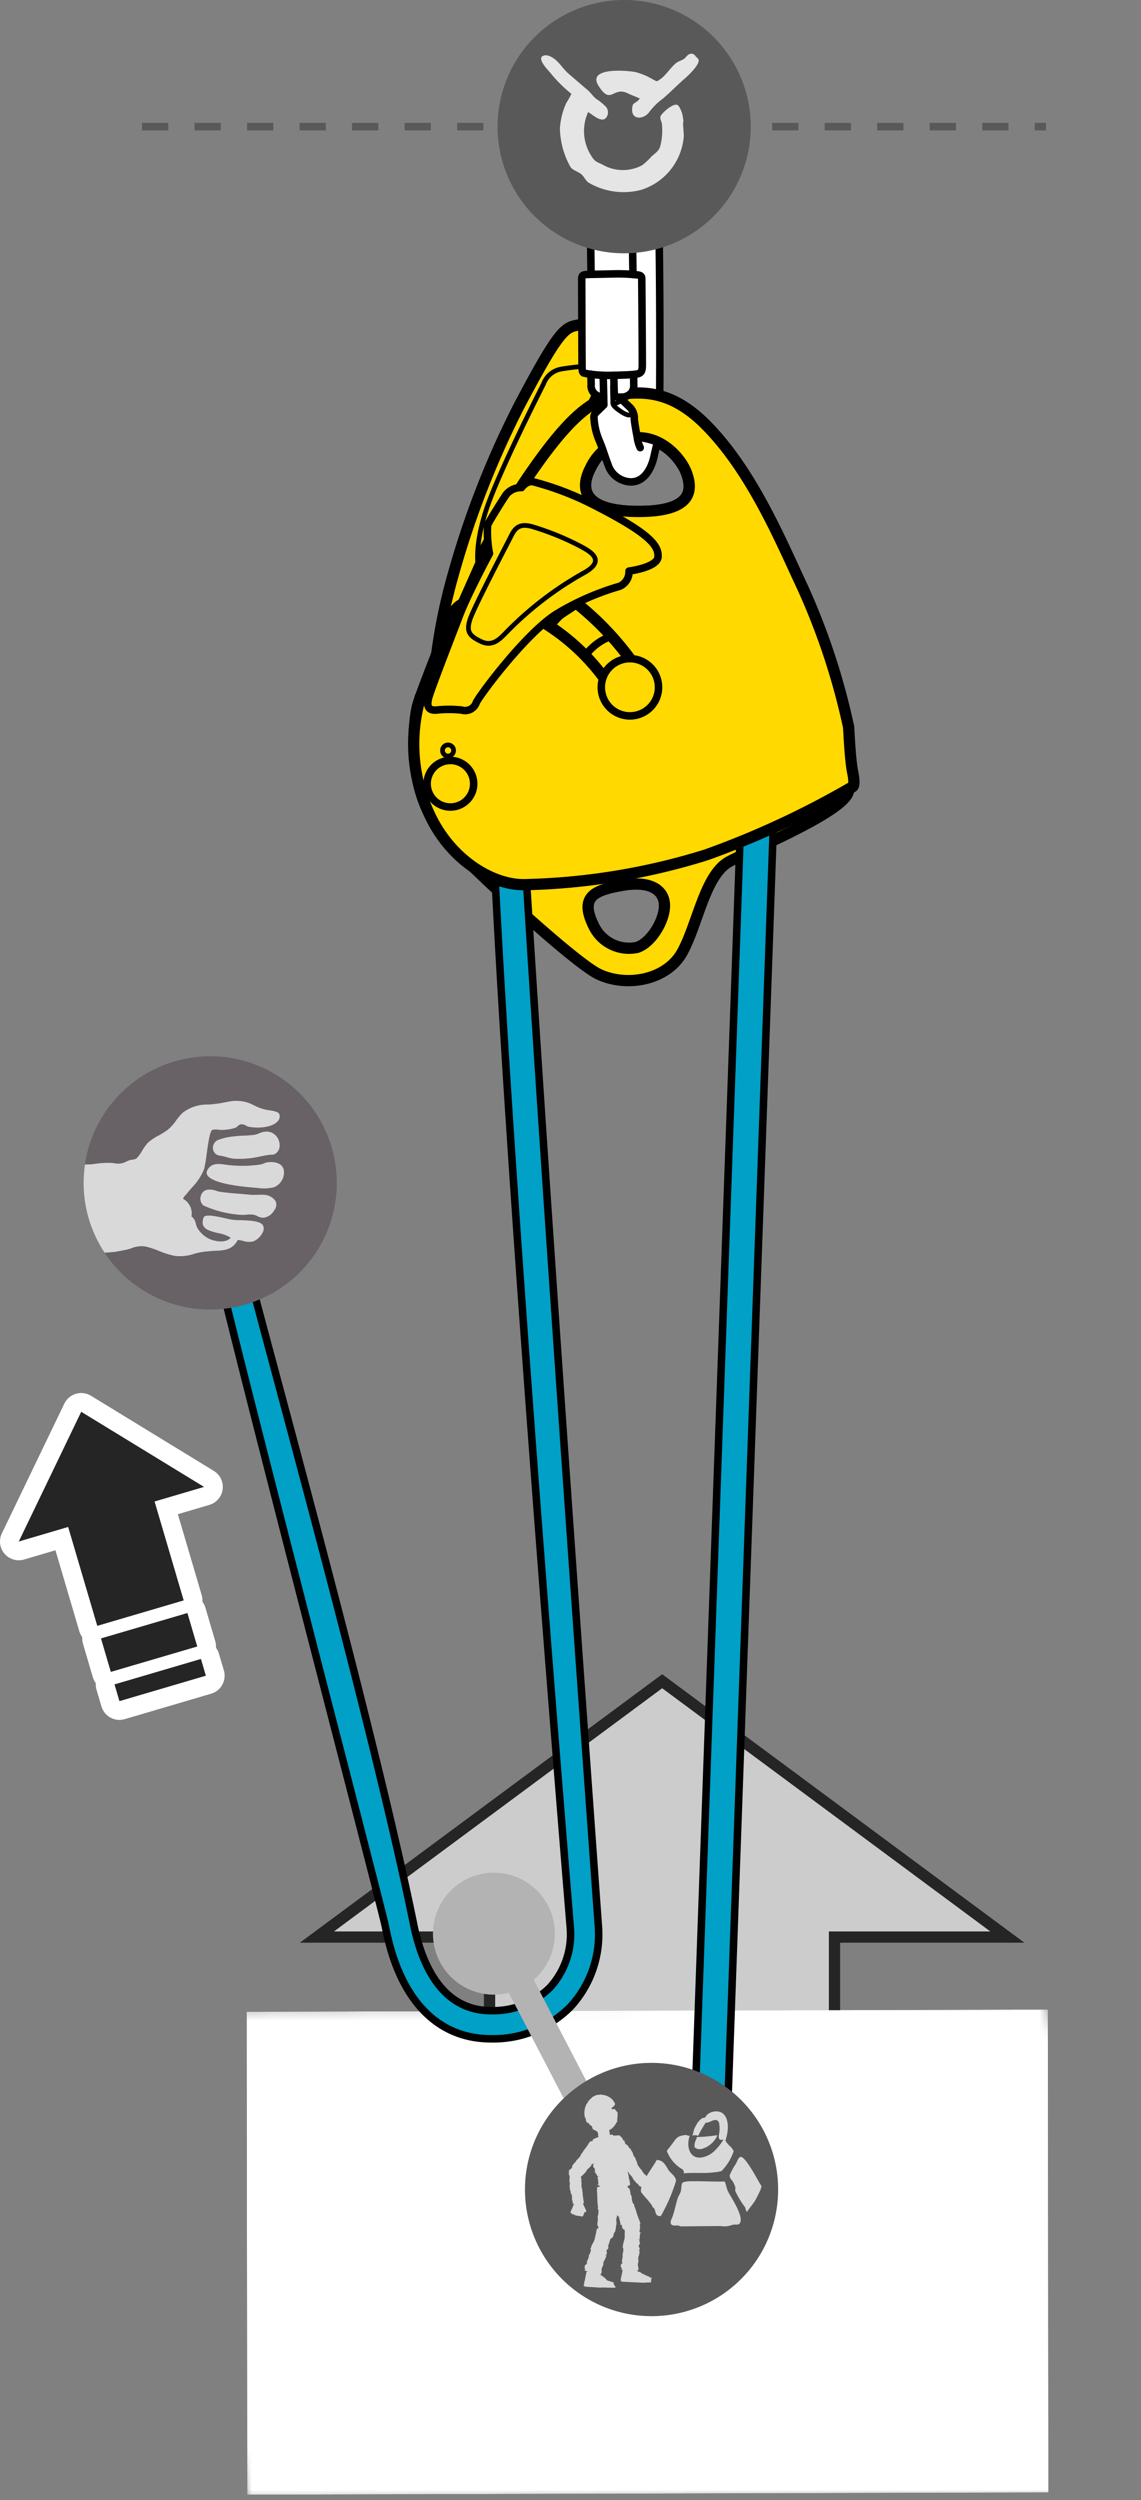 <svg xmlns="http://www.w3.org/2000/svg" xmlns:xlink="http://www.w3.org/1999/xlink" viewBox="0 0 121.676 266.493"><rect x="0" y="0" width="121.676" height="266.493" fill="#808080" stroke="none"/><defs><clipPath id="clip-path"><polygon points="26.417 266.493 16.43 214.255 111.689 213.598 121.676 265.836 26.417 266.493" fill="none"/></clipPath><linearGradient id="Dégradé_sans_nom_2" x1="-46.455" y1="1302.424" x2="-44.955" y2="1302.424" gradientTransform="matrix(-3.859, -20.187, -137.122, 0.946, 178482.599, -1922.818)" gradientUnits="userSpaceOnUse"><stop offset="0" stop-color="#fff"/><stop offset="1"/></linearGradient><clipPath id="clip-path-2"><polygon points="26.304 214.428 26.364 265.905 111.801 265.668 111.743 214.188 26.304 214.428" fill="none"/></clipPath><mask id="mask" x="6.33" y="212.873" width="125.445" height="54.344" maskUnits="userSpaceOnUse"><g clip-path="url(#clip-path)"><polygon points="16.568 267.217 6.33 213.668 121.537 212.873 131.775 266.423 16.568 267.217" fill="url(#Dégradé_sans_nom_2)"/></g></mask><linearGradient id="Dégradé_sans_nom_98" x1="-46.455" y1="1302.424" x2="-44.955" y2="1302.424" gradientTransform="matrix(-3.859, -20.187, -137.122, 0.946, 178482.599, -1922.818)" gradientUnits="userSpaceOnUse"><stop offset="0" stop-color="#fff"/><stop offset="1" stop-color="#fff"/></linearGradient></defs><title>MAESTRO-Pe06-rapport-mouflage-8</title><g id="Calque_2" data-name="Calque 2"><g id="Calque_1-2" data-name="Calque 1"><polyline points="52.207 262.231 52.207 206.47 33.795 206.47 70.614 179.2 107.424 206.47 88.99 206.47 88.99 262.231" fill="#ccc"/><polyline points="52.207 262.231 52.207 206.47 33.795 206.47 70.614 179.2 107.424 206.47 88.99 206.47 88.99 262.231" fill="none" stroke="#252525" stroke-width="1.2"/><g clip-path="url(#clip-path-2)"><g mask="url(#mask)"><polygon points="26.417 266.493 16.43 214.256 111.689 213.599 121.676 265.836 26.417 266.493" fill="url(#Dégradé_sans_nom_98)"/></g></g><path d="M46.095,75.771a58.595,58.595,0,0,1,2.223-14.483,96.726,96.726,0,0,1,7.094-18.138c3.739-7.07,4.655-8.153,5.873-8.427A6.876,6.876,0,0,1,62.683,34.543c1.636-.244,4.261-.37,4.588.095.327.468.165.749-.219,1.412a127.146,127.146,0,0,0-6.124,11.9A88.945,88.945,0,0,0,57.211,59.167a2.33,2.33,0,0,0,2.386,2.689c2.149.189,3.242.193,5.12.485a.837.837,0,0,1,.205.059A15.887,15.887,0,1,1,46.215,78.644c-.004-.067-.001-.132-.002-.199A26.44,26.44,0,0,1,46.095,75.771Z" fill="#ffd900" stroke="#000" stroke-width="1.2"/><path d="M65.027,39.546a2.324,2.324,0,0,0-1.755-.571,29.754,29.754,0,0,0-3.405.359,2.446,2.446,0,0,0-1.899,1.576c-.634,1.257-4.635,9.179-5.991,13.058-1.355,3.882-1.912,8.961,1.501,8.83a14.65,14.65,0,0,0,5.291-1.025" fill="none" stroke="#000" stroke-linecap="round" stroke-linejoin="round" stroke-width="0.5"/><path d="M58.226,78.358A4.098,4.098,0,1,0,62.162,74.105,4.096,4.096,0,0,0,58.226,78.358Z" fill="none" stroke="#000" stroke-linecap="round" stroke-linejoin="round" stroke-width="0.8"/><path d="M49.743,78.508A12.356,12.356,0,1,0,61.615,65.685,12.357,12.357,0,0,0,49.743,78.508Z" fill="none" stroke="#000" stroke-linecap="round" stroke-linejoin="round" stroke-width="0.5"/><path d="M90.866,82.367c-.28-1.359-.391-4.451-.429-4.841A72.892,72.892,0,0,0,85.553,62.632c-2.255-4.816-5.365-12.422-10.346-17.406-2.766-2.763-5.213-3.384-7.44-3.335-3.624.075-6.147,1.018-11.856,9.503-.677,1.005-3.941,6.588-4.168,7.077a1.325,1.325,0,0,0-.133.849l-2.252,5.059s-.719.163-1.207,1.37c-.491,1.208-3.133,7.835-3.589,9.368-.456,1.536-1.083,8.024,1.608,12.252.728,1.146,2.268,3.006,2.268,3.006,3.244,3.416,13.001,12.337,15.419,13.47,2.989,1.398,7.248.635,8.899-2.352,1.654-2.99,2.42-8.266,5.023-9.664,2.607-1.399,12.716-5.531,12.716-7.629,0-.033-.001-.062-.003-.095.247-.143.384-.224.384-.224S91.145,83.728,90.866,82.367ZM67.928,100.984a4.162,4.162,0,0,1-4.643-2.353c-1.525-3.114.192-3.751,3.052-4.259,2.862-.508,4.388.381,4.515,1.969C70.977,97.932,69.516,100.476,67.928,100.984ZM62.977,49.855a5.583,5.583,0,0,1,5.111-3.197c2.681,0,4.632,2.365,5.14,3.833.612,1.757.606,4.024-5.109,4.024S61.699,52.28,62.977,49.855Z" fill="#ffd900" stroke="#000" stroke-width="1.2"/><circle cx="52.671" cy="206.107" r="6.5" fill="#b3b3b3"/><path d="M52.356,217.312a11.565,11.565,0,0,0,8.438-3.371,11.38,11.38,0,0,0,3.024-8.529c-.074-1.059-7.197-98.753-8.671-129.04l-2.989-.256c.394,30.543,8.594,128.448,8.666,129.452a8.423,8.423,0,0,1-2.185,6.287,8.6,8.6,0,0,1-6.282,2.457c-5.355,0-7.472-5.16-8.305-9.488-5.163-25.131-19.012-73.464-19.356-76.649l-2.982.322c.445,4.121,18.786,73.942,19.396,76.912C42.584,213.078,46.58,217.312,52.356,217.312Z" fill="#01a0c6" stroke="#000" stroke-width="0.8"/><line x1="52.671" y1="206.107" x2="63.035" y2="226.035" fill="none" stroke="#b3b3b3" stroke-width="3"/><path d="M77.609,224.483l-3.498-.125,5.147-144.524L56.138,81.927c-.315,2.575-.978,8.005-1.233,10.307L51.426,91.847c.341-3.076,1.4-11.663,1.411-11.749l.173-1.401,29.888-2.707Z" fill="#01a0c6" stroke="#000" stroke-width="0.8"/><line x1="15.145" y1="13.5" x2="111.545" y2="13.5" fill="none" stroke="#595959" stroke-width="0.8" stroke-dasharray="2.8 2.8"/><path d="M70.34,43.114c.058-5.261.02-14.751-.075-18.873-.12-5.164-.342-7.09-1.223-8.193a1.006,1.006,0,0,0-1.707.04l-.733,4.343s.396.413.461,4.724c.045,3.104.191,12.763.266,17.96,0,0,.904-.058,1.38-.055C69.184,43.066,70.34,43.114,70.34,43.114Z" fill="#fff" stroke="#000" stroke-linecap="round" stroke-linejoin="round" stroke-width="0.8"/><path d="M85.553,62.632c-2.255-4.816-5.365-12.422-10.346-17.406-2.766-2.763-5.213-3.384-7.44-3.335-3.624.075-6.147,1.018-11.856,9.503-.677,1.005-3.941,6.588-4.168,7.077a1.325,1.325,0,0,0-.133.849l-2.252,5.059s-.719.163-1.207,1.37c-.463,1.148-2.866,7.165-3.501,9.091l.045.104s2.457.322,3.04.322c.585,0,1.081.059,1.227-.146.147-.205.315-8.011,3.686-10.652,3.368-2.642,12.962-7.265,22.084-2.46,5.964,3.143,9.585,14.163,10.132,15.347.546,1.184-.025,1.412-.435,1.64a3.23,3.23,0,0,0-1.478,2.912c.137,1.776,2.186,3.166,4.441,1.662a24.811,24.811,0,0,0,2.867-2.207c.108-.108.26-.244.417-.38-.144-1.441-.212-3.17-.24-3.456A72.892,72.892,0,0,0,85.553,62.632Zm-17.435-8.117c-5.716,0-6.419-2.235-5.141-4.66a5.583,5.583,0,0,1,5.111-3.197c2.681,0,4.632,2.365,5.14,3.833C73.84,52.248,73.834,54.515,68.118,54.515Z" fill="#fff" stroke="#000" stroke-linecap="round" stroke-linejoin="round" stroke-width="0.8"/><path d="M86.298,79.085a.992.992,0,0,0,1.002-.364c.319-.32,2.776-2.414,2.732-2.915" fill="none" stroke="#000" stroke-linecap="round" stroke-linejoin="round" stroke-width="0.8"/><path d="M85.865,78.038c.41-2.528,1.776-6.898-2.118-14.276C79.853,56.386,72.819,45.458,67.764,45.662c-5.053.205-14.071,12.09-16.46,16.597-.989,1.862-3.962,7.923-3.211,12.226" fill="none" stroke="#000" stroke-linecap="round" stroke-linejoin="round" stroke-width="0.5"/><path d="M87.71,81.568a2.117,2.117,0,1,1-2.118-2.119A2.116,2.116,0,0,1,87.71,81.568Z" fill="none" stroke="#000" stroke-linecap="round" stroke-linejoin="round" stroke-width="0.5"/><path d="M85.042,77.846c.105.283.524,1.047.987,1.166.465.118,1.377.241,1.708.702.328.465.657,1.363.866,1.692.211.329.794.704,1.197.375" fill="none" stroke="#000" stroke-linecap="round" stroke-linejoin="round" stroke-width="0.8"/><path d="M55.484,68.678c-.717.424-2.322,1.268-3.189,1.733-.866.468-1.989.959-1.992,2.385a18.389,18.389,0,0,0,1.809,7.926c1.647,3.427,6.425,7.47,9.329,8.507,4.136,1.477,7.874,1.432,8.948.586,1.073-.846,2.541-4.821,2.541-4.821" fill="#fff" stroke="#000" stroke-linecap="round" stroke-linejoin="round" stroke-width="0.8"/><path d="M79.924,69.52a13.343,13.343,0,1,1-16.571-9.022A13.339,13.339,0,0,1,79.924,69.52Z" fill="#fff" stroke="#000" stroke-linecap="round" stroke-linejoin="round" stroke-width="0.8"/><path d="M59.779,85.244c2.089-.809,4.412-1.629,5.631-1.432a10.655,10.655,0,1,0-7.544-15.789,13.516,13.516,0,0,0-1.161,3.038c-.22.768-1.849,3.292-3.172,5.72l-.349-.335s-.487.644-1.038,1.554c-.16.27-.889,1.686-1.042,2.017-.15.331-.359.71.409,1.874a39.851,39.851,0,0,0,3.895,4.868,1.611,1.611,0,0,0,1.632.336c.424-.124,3.452-1.34,3.452-1.34Z" fill="#ffd900" stroke="#000" stroke-linecap="round" stroke-linejoin="round" stroke-width="0.8"/><path d="M70.053,72.432a3.05,3.05,0,1,1-3.79-2.064A3.049,3.049,0,0,1,70.053,72.432Z" fill="none" stroke="#000" stroke-linecap="round" stroke-linejoin="round" stroke-width="0.8"/><path d="M72.92,72.881a5.871,5.871,0,0,0-.224-1.229,5.81,5.81,0,1,0-.284,4.044s1.422.299,1.558.325c.143.029.254.049.276-.055.028-.124-.059-.141-.157-.169-.131-.036-2.9-.671-2.9-.671l.453-2.195s2.727.524,2.857.54c.129.014.234.058.263-.078.022-.104-.085-.163-.271-.196C74.338,73.171,72.92,72.881,72.92,72.881Z" fill="none" stroke="#000" stroke-linecap="round" stroke-linejoin="round" stroke-width="0.8"/><path d="M53.533,76.781c-.294.575-1.195,2.229-1.473,2.739-.277.508-.713.96.147,2.306a33.159,33.159,0,0,0,3.63,4.341,1.427,1.427,0,0,0,1.488.097c.45-.169,1.925-.806,2.453-1.019" fill="none" stroke="#000" stroke-linecap="round" stroke-linejoin="round" stroke-width="0.8"/><path d="M54.573,80.312a.922.922,0,1,1-1.143-.627A.922.922,0,0,1,54.573,80.312Z" fill="none" stroke="#000" stroke-linecap="round" stroke-linejoin="round" stroke-width="0.5"/><path d="M57.54,84.206a.923.923,0,1,1-1.146-.624A.92.92,0,0,1,57.54,84.206Z" fill="none" stroke="#000" stroke-linecap="round" stroke-linejoin="round" stroke-width="0.5"/><line x1="70.036" y1="72.312" x2="72.935" y2="72.906" fill="none" stroke="#000" stroke-linecap="round" stroke-linejoin="round" stroke-width="0.8"/><line x1="69.561" y1="75.141" x2="72.412" y2="75.696" fill="none" stroke="#000" stroke-linecap="round" stroke-linejoin="round" stroke-width="0.8"/><line x1="71.917" y1="75.577" x2="72.028" y2="75.32" fill="none" stroke="#000" stroke-linecap="round" stroke-linejoin="round" stroke-width="0.8"/><line x1="72.5" y1="73.125" x2="72.519" y2="72.816" fill="none" stroke="#000" stroke-linecap="round" stroke-linejoin="round" stroke-width="0.8"/><line x1="70.806" y1="72.513" x2="70.197" y2="75.273" fill="none" stroke="#000" stroke-linecap="round" stroke-linejoin="round" stroke-width="0.5"/><path d="M70.225,73.257a3.051,3.051,0,1,1-3.052-3.052A3.052,3.052,0,0,1,70.225,73.257Z" fill="#fff" stroke="#000" stroke-linecap="round" stroke-linejoin="round" stroke-width="0.8"/><path d="M48.967,75.471c-.188,1.688,1.686,6.09,1.874,7.121S49.248,88.495,48.779,88.871a1.336,1.336,0,0,1-1.966-.375c-.469-.843-3.514-4.822-2.039-13.655Z" fill="#fff" fill-opacity="0.6" stroke="#000" stroke-linecap="round" stroke-linejoin="round" stroke-width="0.8"/><path d="M45.906,87.038c2.249,4.666,6.663,7.356,10.096,7.255a70.009,70.009,0,0,0,19.316-3.176A93.887,93.887,0,0,0,90.944,83.841s.268-.154-.013-1.516c-.282-1.357-.4-4.447-.437-4.839a72.923,72.923,0,0,0-4.91-14.885c-2.265-4.811-5.387-12.411-10.379-17.386-2.771-2.76-5.218-3.375-7.446-3.324-3.622.082-6.146,1.028-11.837,9.523-.676,1.008-3.931,6.598-4.158,7.086a1.338,1.338,0,0,0-.128.849l-2.244,5.065s-.717.162-1.205,1.372c-.488,1.207-3.12,7.84-3.575,9.376A17.621,17.621,0,0,0,45.906,87.038ZM62.983,49.863a5.585,5.585,0,0,1,5.105-3.205c2.682-.006,4.636,2.356,5.147,3.823.615,1.757.615,4.022-5.101,4.034C62.417,54.524,61.709,52.292,62.983,49.863ZM61.429,64.257a31.596,31.596,0,0,1,5.812,6.038c.403.554.872,1.144,1.194,1.702A1.746,1.746,0,0,1,68.791,73.05a1.794,1.794,0,0,1-1.77,1.779c-1.237.033-2.122-1.883-2.531-2.465a22.651,22.651,0,0,0-6.373-5.929Z" fill="#ffd900" stroke="#000" stroke-width="1.2"/><path d="M50.512,83.532A2.481,2.481,0,1,1,48.027,81.057,2.482,2.482,0,0,1,50.512,83.532Z" fill="none" stroke="#000" stroke-linecap="round" stroke-linejoin="round" stroke-width="0.8"/><path d="M63.394,53.867a31.706,31.706,0,0,0-6.537-2.516c-.715-.141-1.239.622-1.239.622a2.026,2.026,0,0,0-1.62.717c-.523.765-1.758,2.771-1.995,3.246a11.616,11.616,0,0,0,.195,3.055s-2.327,4.34-3.182,6.584c-.855,2.242-3.133,8.063-3.322,8.875-.189.81-.046,1.286.811,1.237a12.913,12.913,0,0,1,2.718-.004,1.257,1.257,0,0,0,1.572-.813c.429-.861,5.232-7.305,8.518-9.408a27.961,27.961,0,0,1,6.765-2.971,1.674,1.674,0,0,0,.999-1.62s3.051-.39,3.097-1.533C70.22,58.207,69.455,56.955,63.394,53.867Z" fill="#ffd900" stroke="#000" stroke-linecap="round" stroke-linejoin="round" stroke-width="0.8"/><path d="M61.496,58.018c1.37.703,3.344,1.669.673,3.097a36.391,36.391,0,0,0-8.381,6.501c-.515.497-1.286,1.337-2.477.768-1.193-.572-1.623-.999-1.197-2.336.427-1.335,3.99-8.112,4.419-8.972.426-.859.95-1.335,2.333-.91A29.183,29.183,0,0,1,61.496,58.018Z" fill="none" stroke="#000" stroke-linecap="round" stroke-linejoin="round" stroke-width="0.5"/><path d="M48.371,79.989a.591.591,0,1,1-.59-.589A.591.591,0,0,1,48.371,79.989Z" fill="none" stroke="#000" stroke-linecap="round" stroke-linejoin="round" stroke-width="0.5"/><path d="M70.225,73.257a3.051,3.051,0,1,1-3.052-3.052A3.052,3.052,0,0,1,70.225,73.257Z" fill="#ffd900" stroke="#000" stroke-linecap="round" stroke-linejoin="round" stroke-width="0.8"/><path d="M68.065,17.418c-.302-.306-.618,1.058-.693,1.668a7.771,7.771,0,0,1-.544,1.741c-.127.308-.354.729-.354.729a.966.966,0,0,1,.925,1.078c.006.248.1,6.621.1,6.621.251.023.42.043.517.055.271.032.414.118.42.367.007.245.068,8.702.059,9.341-.007.64-.218.764-.489.826a2.348,2.348,0,0,1-.432.066s0,.546.01,1.247a1.149,1.149,0,0,1-.746,1.057.963.963,0,0,1-.471.113l.007.332s.11.104.692.661a1.635,1.635,0,0,1,.573,1.366c.043.39.156,1.129.312,1.868,0,0,.816.168.99.211a8.87,8.87,0,0,1,1.161.352l-.308,1.296c-.25,1.357-.976,2.919-2.476,2.954a2.635,2.635,0,0,1-2.491-1.884c-.3-.739-.485-1.491-.936-2.557a6.992,6.992,0,0,1-.536-2.215c-.077-.557.13-.661.401-.93.274-.271.64-.629.64-.629l-.019-.855a1.287,1.287,0,0,1-.985-.341,1.188,1.188,0,0,1-.352-.991c-.014-.592-.025-1.074-.025-1.074v.006a6.472,6.472,0,0,1-.746-.136c-.107-.03-.188-.169-.196-.528-.006-.358-.04-9.064-.038-9.457,0-.393.091-.495.572-.517.127-.006.261-.012.422-.017,0,0-.038-3.023-.053-4.88l.004-.017c-.165-.067-.294-.368-.302-.733-.01-.386.12-.71.296-.759l.001-.026a1.518,1.518,0,0,1,.303-.93.41.41,0,0,1,.27-.006,6.086,6.086,0,0,0-.129-1.2,4.679,4.679,0,0,1,.141-3.091,9.805,9.805,0,0,1,1.556-3.204,2.075,2.075,0,0,1,1.782-.648,1.917,1.917,0,0,1,1.803,1.285c.37.969.531,1.288.531,1.288" fill="#fff" stroke="#000" stroke-linecap="round" stroke-linejoin="round" stroke-width="0.8"/><path d="M67.499,29.255a18.925,18.925,0,0,0-2.184-.058c-1.2.028-1.839.038-2.284.046" fill="none" stroke="#000" stroke-linecap="round" stroke-linejoin="round" stroke-width="0.8"/><line x1="64.379" y1="42.298" x2="64.324" y2="40.031" fill="none" stroke="#000" stroke-linecap="round" stroke-linejoin="round" stroke-width="0.8"/><path d="M65.457,40.005s.027,1.135.036,1.614c.013.476.082.702.364.708.283.003.51,0,.51,0" fill="none" stroke="#000" stroke-linecap="round" stroke-linejoin="round" stroke-width="0.8"/><path d="M65.31,41.143s.038,1.66.042,1.857c.006.196.305.471.559.65s1.418,1.093,1.587.232" fill="none" stroke="#000" stroke-linecap="round" stroke-linejoin="round" stroke-width="0.5"/><line x1="66.374" y1="42.659" x2="65.603" y2="43.026" fill="none" stroke="#000" stroke-linecap="round" stroke-linejoin="round" stroke-width="0.5"/><path d="M63.55,21.892a1.794,1.794,0,0,1,.082.502c.006.274.027,1.187.039,1.675a2.368,2.368,0,0,0,.222,1.12,1.672,1.672,0,0,0,.949.173c.456-.012.862-.02.862-.02s.065-2.086.084-2.688c.02-.603.286-1.188.686-1.099" fill="none" stroke="#000" stroke-linecap="round" stroke-linejoin="round" stroke-width="0.8"/><path d="M62.977,24.364c-.009-.687-.01-1.214-.009-1.369.003-.056.004-.113.009-.168" fill="none" stroke="#000" stroke-linecap="round" stroke-linejoin="round" stroke-width="0.8"/><path d="M63.663,23.687s-.036,1.506-.03,1.832c.01.326.081.479.293.488.212.004,1.239-.019,1.408-.033.176-.016.354-.111.373-.683" fill="none" stroke="#000" stroke-linecap="round" stroke-linejoin="round" stroke-width="0.8"/><path d="M65.782,22.851a8.497,8.497,0,0,1,.143-2.342c.243-.514,1.552-2.223,1.357-.97" fill="none" stroke="#000" stroke-linecap="round" stroke-linejoin="round" stroke-width="0.5"/><path d="M67.574,39.91s-.547.069-2.373.098a14.912,14.912,0,0,1-2.183-.11" fill="none" stroke="#000" stroke-linecap="round" stroke-linejoin="round" stroke-width="0.8"/><path d="M67.73,23.495c.01.42-.142.762-.339.765-.196.004-.365-.329-.375-.748-.009-.417.143-.759.341-.765C67.552,22.744,67.721,23.079,67.73,23.495Z" fill="#fff" stroke="#000" stroke-linecap="round" stroke-linejoin="round" stroke-width="0.8"/><path d="M67.951,46.554a3.569,3.569,0,0,0,.323,1.161" fill="#fff" stroke="#000" stroke-linecap="round" stroke-linejoin="round" stroke-width="0.8"/><path d="M66.563,27a13.5,13.5,0,1,0-13.503-13.499A13.502,13.502,0,0,0,66.563,27Z" fill="#595959"/><path d="M73.626,5.733a.517.517,0,0,1,.547.258c.085.099.296.256.328.39.117.541-1.18,1.739-1.49,2.006-.798.684-1.533,1.462-2.334,2.136A6.868,6.868,0,0,0,69.256,11.916c-.615.9-2.195.95-1.78-.712.057-.223.578-.365.745-.712-.396-.184-.896-.356-1.294-.551-1.583-.77-1.762,1.34-3.108-.809-1.161-1.85,2.471-1.692,3.915-1.458a7.192,7.192,0,0,1,1.813.746c.143.066.413.269.587.227V8.613c.776-.388,1.29-1.331,1.941-1.876.264-.224.672-.288.938-.516C73.191,6.061,73.343,5.783,73.626,5.733Z" fill="#e5e5e5"/><path d="M58.154,5.895a1.175,1.175,0,0,1,.615.162c.798.4,1.224,1.261,1.877,1.813.694.583,1.351,1.168,2.042,1.747.313.268.549.654.872.906a6.001,6.001,0,0,1,1.068.874.922.922,0,0,1,.16.875c-.413,1.143-1.652-.128-2.072-.324a4.901,4.901,0,0,0,.586,5.017c.264.344.747.447,1.129.68a4.358,4.358,0,0,0,4.047-.031,7.522,7.522,0,0,0,1.006-.939c.352-.332.807-.582.936-1.133a6.753,6.753,0,0,0,.163-2.365c-.036-.221-.246-.549-.131-.81.128-.291,1.227-1.337,1.75-1.196.241.065.481.724.552.969a6.499,6.499,0,0,1,.128.809c0,.027-.03.156-.033.131-.042.039.097,1.257.064,1.522a6.515,6.515,0,0,1-4.53,5.632,7.375,7.375,0,0,1-5.632-.777c-.296-.206-.45-.602-.712-.841-.356-.331-.903-.424-1.2-.808a8.831,8.831,0,0,1-1.131-4.113,7.728,7.728,0,0,1,.681-2.719,9.343,9.343,0,0,0,.547-.97,15.325,15.325,0,0,1-2.296-2.299C58.444,7.475,56.988,6.009,58.154,5.895Z" fill="#e5e5e5"/><path d="M82.981,233.377a13.499,13.499,0,1,1-13.501-13.5A13.504,13.504,0,0,1,82.981,233.377Z" fill="#595959"/><path d="M63.166,226.834l-.002-.005C63.166,226.847,63.166,226.844,63.166,226.834Z" fill="#d9d9d9"/><polygon points="62.54 242.118 62.546 242.118 62.546 242.11 62.54 242.118" fill="#d9d9d9"/><polygon points="66.131 227.692 66.146 227.699 66.147 227.699 66.131 227.692" fill="#d9d9d9"/><path d="M76.455,227.702s.077-.13-.064-.104a16.236,16.236,0,0,1-2.076.184c-.061.285-.191.455-.242.717a1.454,1.454,0,0,0,0,.372.803.803,0,0,0,.729.186A2.567,2.567,0,0,0,76.455,227.702Z" fill="#d9d9d9"/><path d="M72.5,231.054c.119.095.35.17.4.343a.975.975,0,0,1,.019.254c1.02-.102,2.224.035,3.219-.104a5.094,5.094,0,0,0,.802-.133,5.616,5.616,0,0,0,1.299-2.116,1.389,1.389,0,0,0-.38-.526,2.641,2.641,0,0,1-.496-.595c.04-.126.069-.247.11-.407.357-1.33.087-2.833-1.225-2.715a1.388,1.388,0,0,0-.88.389c-.063.064-.116.206-.191.254-.095.062-.218.042-.324.09a2.102,2.102,0,0,0-.651.808,2.065,2.065,0,0,0-.283.781c-.014.072-.069.175-.094.253a.972.972,0,0,1,.628.024,12.782,12.782,0,0,1,.805-1.407c.44.081,1.093-.671,1.416,0a3.081,3.081,0,0,1-.021,1.34c-.048.651.28.461.494.476a5.793,5.793,0,0,1-.858,1.099,2.577,2.577,0,0,1-1.493.804c-1.243.155-1.649-1.153-1.243-2.322-.201.024-.302-.106-.535-.071-.877.131-.883.356-1.34.942-.193.249-.372.504-.576.737A3.885,3.885,0,0,0,72.5,231.054Z" fill="#d9d9d9"/><path d="M80.998,232.683c-.268-.461-1.554-2.89-2.027-2.784-.242.053-.375.525-.499.736a6.779,6.779,0,0,0-.648,1.199c-.048.388.257.529.36.756a2.555,2.555,0,0,1,.232.556c.029.166-.035.285,0,.412a10.111,10.111,0,0,0,1.016,1.683c.1.191.089.381.226.53.263-.442.619-.796.885-1.243.199-.352.38-.748.553-1.104.042-.095.051-.265.113-.325C81.252,233.057,81.017,232.717,80.998,232.683Z" fill="#d9d9d9"/><path d="M71.261,231.257c-.296-.486-.522-1.006-1.232-1.033-.168.347-.668,1.043-1.083,1.741-.015-.014-.032-.039-.043-.05.006-.039-.031-.07-.042-.099.005.019-.019.031-.026.019-.053-.075-.017.008-.087-.061a2.452,2.452,0,0,1-.347-.511c-.068-.017-.08-.089-.131-.114l.009-.002c-.043-.034-.197-.306-.248-.349l.003.015c-.026-.015-.029-.026-.028-.042a.033.033,0,0,1,.002-.016l-.003.002a.073.073,0,0,0-.002-.041c-.011.012-.023.011-.035.013l.003-.018h0l.016-.013a2.061,2.061,0,0,0-.16-.454c.012-.009.014-.003.014-.003a.47.47,0,0,0-.074-.106c.008-.02.029-.028.038-.036-.023.014-.139-.203-.13-.211l-.06.03c-.018-.042.062-.047.026-.079-.087.021-.026-.066-.071-.057a.038.038,0,0,1,.021-.033c-.045.013-.018-.018-.035-.024-.013.005-.01.011-.025.019l-.028-.022c.012-.013.031-.029.045-.021a2.445,2.445,0,0,0-.212-.506c-.027.022.004.036-.038.073-.042-.005-.008-.034-.042-.029.071-.044-.005-.055.066-.107l-.047.014.021-.02c-.09-.07-.028-.014-.065-.097-.024-.04-.096-.031-.089-.069,0,0-.018.025-.033.02.033-.02-.042-.018-.009-.042-.012-.012-.026-.047-.069-.011.022-.019.017-.058.049-.051-.006-.012-.006-.026-.018-.029l-.009.022c-.028-.036.005-.076-.055-.077l-.016.026c-.013-.023-.026-.035.016-.072l.035.016a.176.176,0,0,0-.08-.079v.014c-.068-.016-.223-.203-.3-.209l-.031.036-.051-.011a1.044,1.044,0,0,1,.128-.043.817.817,0,0,1-.113-.244c.012-.04.065-.033.065-.033-.026-.031-.045.003-.055-.025l.036-.013c-.008-.011.003-.029-.018-.019-.008.022-.056.04-.085.06l-.013-.032.002-.005.027-.012-.018.004c.004-.007.009-.009.014-.018a.147.147,0,0,1-.084-.003l-.007-.003a.228.228,0,0,1-.016-.05.405.405,0,0,1-.018-.063.184.184,0,0,0-.03-.065.059.059,0,0,1,.026.001l.008-.022c-.026.027-.03-.015-.039.004l-.01-.004s-.008-.005-.006-.011l-.002.007-.007-.002c.005-.003-.021-.027-.018-.032-.009-.014-.031-.048-.033-.027,0,0-.02-.042.002-.027a.074.074,0,0,1-.016-.022l-.003.01c-.026-.03-.034-.053-.063-.066l.008.015c-.017-.017-.036-.025-.034-.043l.026.011a.353.353,0,0,0-.078-.044l-.017-.003c-.013-.022-.038-.053-.04-.061.01-.094-.646.06-.731-.045l-.067-.075-.249.039a.689.689,0,0,1-.019-.277c-.046-.017-.019-.056-.054-.074l.015.002a.457.457,0,0,1-.021-.149,1.374,1.374,0,0,0,.35-.241,2.041,2.041,0,0,0,.443-.61c.049-.064.054.015.06.017.024-.101-.019-.057.014-.138.013-.021.024.013.024.029.007-.039.028-.067.015-.076-.026.043-.056.004-.09.009a.588.588,0,0,0,.034-.103l.023.016a1.279,1.279,0,0,1,.006-.301,1.174,1.174,0,0,0-.002-.445c.014,0,.028.038.042.08,0-.028-.012-.066,0-.089-.021.048-.028-.079-.035-.042a4.072,4.072,0,0,0-.316-.373,1.706,1.706,0,0,0-.271.052.915.915,0,0,0-.059-.159c.196-.118.382-.249.372-.427l.021-.012-.038-.052c-.033-.071-.08-.077-.058-.089l.065.084c-.04-.067.002-.034.028-.019a.339.339,0,0,1-.042-.08c-.019-.007,0,.015,0,.032a.563.563,0,0,1-.109-.103c-.054-.06.026-.035-.034-.107a1.751,1.751,0,0,0-1.252-.634c-.011-.013.002-.011.018-.017a1.55,1.55,0,0,0-.396.047.131.131,0,0,1-.06-.029c.009.006-.166.048-.33.135a2.026,2.026,0,0,0-.314.187l.017.056c-.109.085-.067-.025-.157.071.002.087-.151.158-.157.219,0,0-.045.045-.058.027.018.043-.033.064-.051.102,0,.019.016-.001.033-.003-.016.028-.022.054-.042.086-.023.023-.047.022-.031-.018a2.019,2.019,0,0,0-.292.817,2.099,2.099,0,0,0,.091.921c.016-.04-.031-.121.01-.163.036.066.019.107.051.129-.051.051.034.164,0,.24l.041.007-.005.046c.184.279.16.003.304.264.102.138.199.139.241.222-.002-.015-.016-.057.022-.03-.019.03.048.053.041.093a.315.315,0,0,1,.036.148c.007.036.082.11.024.083.028.025.055.057.082.06l-.038-.039c.108.077.161.144.25.149l-.028-.044c.06.043.118.065.135.117l-.08-.02a.831.831,0,0,0,.219.07.05.05,0,0,0,.009.025.094.094,0,0,1-.039.017c.024-.006.049.12.044.124l.044-.007c.002.025-.051.014-.037.038.072-.004-.002.036.037.036-.005.002-.005.013-.026.016.038-.003.012.012.019.016.01.002.013-.002.023-.007l.02.014c-.014.007-.037.016-.037.016a.714.714,0,0,0,.018.279c.027-.007.003-.017.049-.029.026.004-.007.016.018.017-.042.01-.039.021-.049.031a2.417,2.417,0,0,0-.527.217l-.053.008.01.029c-.026.043.037.047-.016.056l.006-.052c-.017.041-.043.017-.076.011-.007.018-.01.037-.027.049.021.004.022-.008.036-.017.021.017.072.032.049.062,0,.039-.085.021-.089.069l-.001.016-.018.011-.049-.036a.087.087,0,0,1,.02-.023c-.014-.011-.038.004-.036.025l.038.03c-.014.038-.033-.012-.048.018-.035-.023-.019-.056-.005-.077-.021.017-.057.019-.03.05-.029.01-.037-.032-.066-.019-.003.022.011.064-.023.067l-.008-.006c-.045.014-.026.058-.038.094-.018.017-.013-.007-.031.017h-.006v-.006c-.026,0-.029.047-.062.055l.017.004a.074.074,0,0,1-.016.036c-.016.016-.023.035-.053.038l.011.044c-.086.093-.184.263-.261.367l.002-.008a6.32,6.32,0,0,0-.459.659c-.046.003-.067.038-.094.054.021-.003.04.019.024.032-.061.073.021.022-.029.108a2.36,2.36,0,0,1-.452.485c.008.075-.071.103-.076.165l-.009-.011c-.019.057-.265.281-.294.344l.009-.001c-.004.066-.049.022-.093.042a.122.122,0,0,1,.038.12l-.012-.015a.931.931,0,0,1-.033.16l-.024-.024c.005.056-.056.104-.075.126-.053.041-.159.08-.179.178l-.115-.021.004.016s.038.033.102.084l-.008.016-.005-.008a.599.599,0,0,0-.024.129l-.012.014a.585.585,0,0,0,0,.126.727.727,0,0,0,.026.124l.016.002c.018.044-.016.019.006.061.029.009.036.062.051.074a1.387,1.387,0,0,0-.023.305c-.011.004-.011-.001-.011-.001a.629.629,0,0,0,.019.103.061.061,0,0,1-.042.022c.024-.005.035.202.03.202l.051-.001c0,.037-.059.018-.044.052.07.008-.002.062.033.073a.034.034,0,0,1-.026.017c.034.003.007.016.018.026l.022-.007.014.026-.029.014a1.565,1.565,0,0,0-.014.454c.021-.009.002-.031.047-.044.029.018-.004.032.019.037-.065.012-.011.043-.079.062h.036l-.021.018c.045.077.019.014.014.09.011.043.061.059.044.083,0,0,.02-.012.029-.003-.029.003.024.028-.007.036.005.009.002.049.047.031-.022.005-.028.039-.049.019,0,.015-.006.026.002.038l.016-.017c.003.034-.026.057.013.075l.017-.015c.006.023.011.04-.038.051l-.013-.021a.149.149,0,0,0,.034.088v-.011c.049.033.092.228.149.26l.032-.021.031.026-.103-.007a3.025,3.025,0,0,1,.033.459c-.019.026-.057.006-.064.01.014.025.037.006.037.032-.006.009-.029,0-.029,0,0,.012-.008.024.006.019.013-.016.053-.013.082-.02l-.003.031-.026.002s.077.01.061.046a.862.862,0,0,0,0,.167.05.05,0,0,1-.037-.021s.002.018-.009.019c.026-.012.021.022.021.022.08.022.021.081.067.114l.098-.003c-.064.153-.171.415-.202.526l-.046.011c.017.034-.013.053-.002.097-.011.016-.034.003-.037-.008.008.038-.032.062-.017.088l.013-.001c.017.06-.082.059-.065.125h.008c.014.032-.032.044-.049.06.003.034.041.019.049.045-.042-.004.197.173.19.196.014-.024.033-.051.065-.035-.014.029.301.12.274.152l.101-.007a.027.027,0,0,0,0,.048c-.008-.004-.003-.021,0-.037l.625.098c.065-.029.024-.122.114-.144.011.017.016-.033.04-.005-.007-.014,0-.024.003-.039-.019.014-.029.023-.051.019.021-.074.058-.144.071-.218-.003-.047.088-.041.088-.041l-.031-.01.013-.043c.026.021.08.031.087.052.019.004.009-.012.009-.025l-.026-.003c.005-.034.097-.108.125-.143,0,0-.048.011-.065-.026.004-.079-.276-.583-.319-.755l.024-.001c0,.011,0,.024-.007.027a.028.028,0,0,0,.013-.042l-.032.005v-.005c-.003-.011.02-.007.015-.027.033-.007.036.017.041.039.003-.019.021-.039-.008-.045.011-.015.034-.003.048-.025-.011-.013-.04-.029-.021-.045l.003-.003c.031-.043-.051-.057-.017-.101l.009.003c.016-.014-.006-.04.01-.064,0,0-.028.015-.031,0,.018-.027-.002-.043.021-.066l-.035-.018c.003-.095-.059-.475-.068-.569l.007.003a4.102,4.102,0,0,0-.081-.597c.028-.026.021-.06.026-.086-.014.018-.036.013-.031.001.002-.074-.022-.001-.036-.077a1.494,1.494,0,0,1,.005-.502c-.047-.038-.018-.09-.042-.132l.005.003c-.016-.038.014-.294-.005-.338l-.002.003c-.029-.04.016-.04.029-.075a.075.075,0,0,1-.083-.041l.008.002a.199.199,0,0,0-.029-.051,2.006,2.006,0,0,0,.35-.338c.017.008.012.011.015.018.021-.05.053-.085.077-.133a.506.506,0,0,1,.051.017c-.031-.011.142-.227.152-.224l-.044-.043c.028-.041.064.036.079-.01-.053-.072.061-.057.037-.1a.037.037,0,0,1,.041.007c-.033-.036.007-.025.005-.044-.003-.013-.009-.006-.024-.014l.008-.039c.021.004.045.02.04.035a3.454,3.454,0,0,0,.421-.448c-.036-.015-.038.022-.089-.002-.009-.041.033-.023.014-.052.075.043.051-.037.133.007l-.031-.035.028.006c.016-.058.016-.067.019-.068a.743.743,0,0,0,.016.101c.055-.034.016-.062.101-.093.053.023-.014.049.042.055-.134.041-.022.081-.153.134l.074-.006-.045.028c.087.136.039.026.034.161.019.08.125.09.09.142,0,0,.046-.032.067-.016-.067.016.05.04-.011.065.007.018.007.084.09.04-.043.024-.056.084-.099.057-.002.021-.011.043.012.052l.021-.031c.018.061-.051.111.036.138l.034-.033c.012.035.019.07-.068.104l-.035-.037a.208.208,0,0,0,.072.144v-.017c.096.049.205.387.316.423l.069-.037.061.041c0-.009-.227.021-.202.009a4.585,4.585,0,0,1,.089.814.123.123,0,0,1-.113.031c.02.047.066.009.065.054-.014.016-.058.01-.058.01s-.024.034.013.029c.021-.026.108-.033.161-.058v.058l-.055.011c0,.011.151.003.127.061a.347.347,0,0,0,.002.064l-.185-.007c.002-.016.007-.032.017-.036-.024,0-.043.035-.029.052l.059.008c.02.036-.037.006-.033.044-.048,0-.058-.037-.062-.068-.008.03-.041.054.012.068-.024.024-.062-.004-.086.024.016.024.056.058.029.082l-.01-.001c-.054.059.071.103.019.159l-.019-.011c-.03.019.002.063-.027.102.008-.012.046-.021.05.004-.033.045-.002.076-.045.102l.045.032c-.016.148.024.588.024.736l-.007-.006a7.021,7.021,0,0,0,.08.949c-.051.031-.043.082-.06.119.022-.022.051-.009.051.006-.011.117.029.009.049.128a2.378,2.378,0,0,1-.102.776c.067.069.012.146.051.211l-.018-.009c.022.074-.07.456-.046.535l.008-.011c.04.07-.037.059-.062.109a.12.12,0,0,1,.122.085l-.018-.001a.805.805,0,0,1,.082.173l-.045-.006c.011.01.007.023.011.036-.019.008-.04.019-.035.033l.051.02v.021c-.013-.002-.028-.005-.032.018-.054-.016-.05-.053-.048-.085-.013.026-.059.038-.006.069-.028.018-.064-.024-.096.001.012.025.051.067.014.082l-.011-.005c-.068.042.068.021,0,.059l-.013-.013c-.034.009-.008.062-.051.084.014-.004.053-.002.053.019-.045.029-.023.068-.071.084l.042.04c-.058.139-.164.696-.204.835l-.006-.005c-.042.218-.356.619-.358.859-.059.016-.064.064-.088.095.024-.012.057.009.051.02-.04.104.032.018.016.133a1.456,1.456,0,0,1-.233.59c.051.078-.026.135,0,.21l-.016-.014c.005.069-.177.402-.177.479l.017-.004c.026.075-.05.042-.089.086a.127.127,0,0,1,.105.109l-.017-.008c.003.036-.183.105-.188.164l-.045-.018c.031.055-.013.13-.019.163-.042.064.04.219.066.334l-.143.019.011.015s.202.082.467.18l-.196-.032c-.032.18-.176.817-.186.984l-.054.026c.034.042,0,.071.023.122-.007.025-.045.011-.05-.004.026.046-.02.086.005.115l.017-.007c.046.077-.087.095-.043.174h.006c.029.033-.026.059-.043.082.017.041.059.013.077.045-.053.008-.023.042-.021.08.011-.038.026-.076.072-.07-.011.047.051.019.026.06l-.062-.006c-.016.018-.008.061.009.062,0,0,0-.021.002-.043l1.726.109c.077-.051,1.467.043,1.581-.013.016.021.005-.043.051-.014-.022-.012-.011-.031-.008-.042-.019.016-.038.036-.061.035.003-.099-.19-.335-.196-.432-.02-.058.101-.061.101-.075l-.043-.003-.794-.252c.026.002.014-.018.021-.037-.014.007-.045.017-.053.002,0-.046.034-.008.051-.059,0,0-.059.026-.088-.016-.014-.084-.388-.311-.576-.47.005-.005.007-.013.016-.015-.014-.012-.016-.001-.027-.003-.013-.017-.042-.055-.018-.065.011-.027.069.02.086-.012.097-.178.026-.419.075-.608.017.002.017.005.017.005.005-.057.029-.103.029-.162a.277.277,0,0,1,.069,0c-.036-.004.057-.3.07-.301l-.08-.028c.016-.057.093.008.093-.041-.104-.061.04-.085-.013-.122a.051.051,0,0,1,.053-.012c-.06-.025-.007-.03-.014-.048-.013-.013-.022-.003-.039-.003l-.009-.041c.021-.014.061-.005.061.014a2.953,2.953,0,0,0,.266-.641c-.053,0-.032.044-.106.029-.028-.038.029-.034-.009-.063.109.027.043-.049.157-.031l-.058-.028.04-.002c-.021-.139-.019-.038.029-.14.013-.061-.063-.122-.021-.141,0,0-.045.003-.055-.019.055.019-.024-.055.032-.045.002-.019.022-.066-.057-.074.037.005.07-.032.09.001.012-.014.026-.024.012-.041l-.024.011c.006-.054.163-.133.109-.186l.054.159c.007-.034-.077-.212-.006-.197l.015.039a.197.197,0,0,0-.005-.14l-.008.015c-.053-.078.07-.232-.005-.311l-.062.008-.031-.059a1.142,1.142,0,0,1,.151.076,4.55,4.55,0,0,1,.191-.616c.003.001.011-.001.003.005.014-.007.033-.008.038-.021l-.021.005c.018-.009.021-.018.034-.024a.172.172,0,0,1,.054.02.043.043,0,0,0-.022-.043.099.099,0,0,0,.022-.013.174.174,0,0,1,.023.011c-.005-.014.002-.021-.005-.027.014-.01.024-.024.04-.021l-.023.028a.273.273,0,0,0,.087-.098l-.014.015a.946.946,0,0,0,.089-.182.389.389,0,0,0,.023-.187l-.02.019a.163.163,0,0,0-.009-.043l.044.033c0-.011.002-.029.002-.048l.014.001v-.029c.024-.03-.024-.048.019-.046l-.009.046c.014-.03.036-.006.058.011a.084.084,0,0,1,.022-.039c-.013-.008-.016.002-.027.007-.013-.016-.053-.045-.028-.064.005-.034.069,0,.079-.04a3.093,3.093,0,0,0,.107-.605c.024-.002.018.005.018.005a1.247,1.247,0,0,0-.011-.17.378.378,0,0,1,.067-.024c-.037.011-.021-.313-.011-.314l-.079-.011c.002-.061.09-.013.072-.072-.105-.028.019-.089-.039-.116a.057.057,0,0,1,.051-.023c-.061-.011-.012-.031-.026-.046-.018-.007-.018.001-.038.005l-.018-.039c.018-.011.056-.015.061-.003a3.537,3.537,0,0,0,.073-.401c.078.095.167.241.243.262l.053-.038.058.03a1.015,1.015,0,0,1-.174.018,3.694,3.694,0,0,1,.174.68c-.024.041-.09.029-.09.029.024.041.056.004.059.043-.008.012-.046.012-.057.005.013.015-.004.034.024.03.016-.028.09-.04.133-.057l.006.049-.046.01c.002.008.13-.008.12.044,0,.084.034.162.042.246a.092.092,0,0,1-.068-.019c.002.013.013.026-.003.042.042-.031.039.022.056.005.126.025.039.128.133.161l.072-.025a.108.108,0,0,1,.011.03c.016.025.007.033.007.033a1.01,1.01,0,0,0,.064.086c-.016.206-.006.652-.014.776l-.005-.007c0,.223-.218.682-.17.914-.053.029-.05.08-.065.114.023-.019.056-.008.054.006-.018.116.035.012.042.127a1.4,1.4,0,0,1-.102.628c.07.068.006.141.047.206l-.017-.011c.019.069-.088.427-.069.508l.011-.011c.039.07-.04.053-.071.102a.146.146,0,0,1,.13.084l-.021-.001c.016.037-.153.145-.148.198l-.046-.008c.046.051.013.136.018.166-.026.074.089.209.138.315l-.138.047.013.011s.074.013.185.03c-.037.192-.09.434-.099.566l-.054.026c.033.044,0,.079.024.128-.008.029-.039.015-.051.001.024.044-.019.094.009.122l.013-.012c.043.077-.087.108-.046.184h.007c.026.035-.026.069-.048.094.019.041.065.009.079.043-.056.01-.021.043-.021.079.011-.037.026-.081.074-.069-.011.044.051.011.023.059l-.058-.001c-.019.017-.012.059.007.058V243.2l2.446.116c.077-.057.615.001.73-.063.017.018.012-.046.054-.017-.016-.012-.011-.034-.008-.051a.082.082,0,0,1-.064.042c.003-.099.031-.205.027-.303-.017-.064.099-.086.099-.086h-.039v-.06c-.133-.07-.016.08-.193-.037.02.003-.179-.1-.17-.122-.009.006-.04.019-.054.006.005-.047-.298-.087-.272-.143a1.897,1.897,0,0,1-.414-.193c-.015-.073-.269-.138-.445-.208l-.004-.024c.026-.027-.024-.047.019-.043l-.011.043c.021-.027.042-.004.066.01a.05.05,0,0,1,.024-.031c-.014-.011-.017.001-.017.001-.023-.014-.063-.043-.039-.06.003-.031.07.006.08-.03.055-.193-.067-.414-.06-.612.021.001.021.005.021.005a1.019,1.019,0,0,0-.009-.164.193.193,0,0,1,.068-.015c-.038.006-.009-.299.002-.309l-.079-.011c.005-.057.095-.008.079-.064-.112-.033.016-.087-.037-.115a.05.05,0,0,1,.053-.017c-.066-.018-.013-.031-.026-.047-.022-.008-.022.003-.042.004l-.02-.039c.021-.013.059-.013.064.005a2.713,2.713,0,0,0,.126-.679c-.049.006-.02.044-.1.049-.037-.035.022-.043-.024-.059.118-.003.036-.06.152-.072l-.064-.012.04-.01c-.051-.134-.027-.033-.003-.139-.002-.068-.085-.109-.051-.139,0,0-.039.013-.053-.003.053.003-.037-.05.019-.051-.005-.017.008-.07-.069-.06.038-.006.06-.05.091-.018,0-.018.016-.031,0-.041l-.025.013c-.007-.053.133-.163.066-.206l.089.142c0-.032-.123-.185-.046-.191l.019.037a.177.177,0,0,0-.031-.135l-.006.015c-.071-.068.018-.238-.071-.297l-.06.017-.044-.048c-.002.005.188.041.166.041a3.617,3.617,0,0,1,.061-.68c.038-.038.094.001.094.001-.009-.046-.049-.022-.043-.06.014-.011.045.006.056.012-.009-.017.014-.028-.013-.03-.022.016-.096-.002-.144.001l.014-.043.046.005c.003-.009-.125-.038-.091-.084.026-.074.018-.163.04-.24.024.003.037.021.054.043.005-.013-.003-.029.018-.036-.054.014-.029-.038-.05-.025a.106.106,0,0,1-.032-.036c.002-.004.009-.01.006-.015l-.007.013-.003-.003c.018-.045.038-.075.03-.108l-.016.018c.008-.034.011-.061.031-.072l.003.036a.449.449,0,0,0,0-.135l-.003.018c-.005-.025-.016-.088-.033-.156.005-.015.005-.03-.007-.037l-.007-.002-.006-.009a.081.081,0,0,0-.014-.035.065.065,0,0,1,.067.047c.003-.03.032-.066-.026-.063.013-.029.061-.015.077-.049-.018-.019-.074-.035-.051-.066l.009-.005c.037-.074-.102-.068-.061-.141l.019.002c.026-.028-.026-.055-.003-.098-.009.011-.043.033-.057.013.023-.051-.013-.071.016-.111l-.056-.013c-.023-.146-.19-.526-.23-.671l.007.004a5.45,5.45,0,0,0-.303-.867c.043-.046.019-.092.022-.134-.014.026-.054.034-.056.018-.02-.116-.036,0-.084-.11a2.084,2.084,0,0,1-.126-.751c-.089-.039-.051-.134-.115-.178l.018.001c-.043-.059-.062-.441-.106-.509l-.005.011c-.062-.053.022-.065.029-.123a.124.124,0,0,1-.151-.036l.016-.001c-.02-.025-.105-.085-.133-.133l.048-.011a.11.11,0,0,1-.053-.076l.188-.034a.058.058,0,0,1-.016.047c.033-.012.05-.053.026-.067l-.075.011c-.028-.04.043-.023.031-.064a.07.07,0,0,1,.094.057c.003-.031.048-.072-.026-.072.026-.035.077-.015.102-.057-.022-.021-.082-.045-.051-.079l.013-.008c.057-.082-.106-.091-.047-.169l.021.002c.033-.033-.016-.068.016-.119-.009.016-.056.035-.067.011.035-.058-.007-.083.038-.127l-.065-.024c-.003-.143-.097-.6-.146-.856l.024-.013a.632.632,0,0,0,.051.082c-.007.011-.012.01-.012.01.034.031.056.07.094.099a.072.072,0,0,1-.024.043c.019-.022.172.183.17.188l.04-.029c.031.042-.034.051.005.078.059-.029.037.062.075.057a.023.023,0,0,1-.014.03c.035-.016.023.016.038.022.015-.006.01-.012.01-.012l.034.006a.061.061,0,0,1-.016.033,2.373,2.373,0,0,0,.311.476c.013-.026-.016-.035.011-.075.031.002.009.035.04.021-.046.057.02.057-.021.115l.034-.018-.017.024c.099.058.033.008.084.084.039.043.089.031.095.064,0,0,.005-.025.026-.02-.026.02.038.014.017.043.013.007.03.048.055.003-.007.021.011.061-.021.053,0,0,.007.024.024.029v-.021c.028.031.021.072.069.07l.002-.022c.018.019.034.037.005.07l-.024-.015a.208.208,0,0,0,.087.072l-.007-.013a1.066,1.066,0,0,1,.217.135.961.961,0,0,0-.037.522,8.599,8.599,0,0,0,.626.738c.177.225.382.467.565.716-.008.031-.023.063.011.092l.008-.006c.029.021,0,.056-.005.077.026.029.047-.008.068.01-.011.008.015.012.051.016.021.037.056.072.074.108.146.25.12.65.391.761a.481.481,0,0,0,.324.022,18.356,18.356,0,0,0,1.615-3.752C72.05,231.916,71.478,231.632,71.261,231.257Zm-7.482,6.245a.119.119,0,0,1,.018-.021.112.112,0,0,1,.009.03Zm1.424,1.065-.002.001.002-.001Z" fill="#d9d9d9"/><path d="M77.288,232.52c-.911.038-2.142-.035-3.086-.026-.333.004-1.209-.04-1.432.177-.125.124-.111.668-.162.873-.08.29-.261.508-.351.795-.225.729-.34,1.429-.601,2.091a1.137,1.137,0,0,0-.146.478.328.328,0,0,0,.29.295c.283.047.522-.06.745.102l4.283-.036a2.404,2.404,0,0,0,1.258-.117c.365-.106.712.09.857-.273.323-.797-1.072-2.785-1.323-3.335C77.476,233.238,77.416,232.841,77.288,232.52Z" fill="#d9d9d9"/><path d="M22.415,112.585A13.506,13.506,0,0,0,9.058,124.122c.357-.009.744-.021.838-.035a9.928,9.928,0,0,1,2.072-.13c.076.007.158.019.248.034a2.366,2.366,0,0,0,.614.031,2.39,2.39,0,0,0,.637-.212,2.823,2.823,0,0,1,.353-.146,1.276,1.276,0,0,1,.27-.051,1.236,1.236,0,0,0,.436-.121,3.475,3.475,0,0,0,.62-.822,5.364,5.364,0,0,1,.657-.905,6.207,6.207,0,0,1,1.13-.742,9.667,9.667,0,0,0,.966-.611,5.191,5.191,0,0,0,.894-.998,5.998,5.998,0,0,1,.7-.821,4.357,4.357,0,0,1,2.797-.864c.255-.027.518-.048.799-.084.298-.034.613-.094.913-.152.288-.055.559-.109.805-.137a3.956,3.956,0,0,1,2.321.483,5.107,5.107,0,0,0,1.277.453c.067.012.145.021.225.035.393.059.984.15,1.129.375a.72.72,0,0,1-.154.811c-.575.65-2.013.784-3.075.583a1.316,1.316,0,0,1-.278-.11.882.882,0,0,0-.605-.146.858.858,0,0,0-.33.21.961.961,0,0,1-.204.149,4.722,4.722,0,0,1-1.8.22l.005.003-.012-.003h.007a1.499,1.499,0,0,0-.679.013c-.247.146-.392,1.081-.605,2.595a12.465,12.465,0,0,1-.278,1.601,6.039,6.039,0,0,1-1.306,1.97c-.172.203-.357.412-.522.622-.046.058-.09.101-.129.146a.985.985,0,0,0-.24.327l-.034.076.068.051a1.773,1.773,0,0,1,.834,1.778l-.009.06.052.039a1.108,1.108,0,0,1,.402.692c.038.127.078.272.14.429a2.86,2.86,0,0,0,1.915,1.42,2.293,2.293,0,0,0,1.085.031,1.129,1.129,0,0,0,.492-.243l.11-.087-.113-.079a3.813,3.813,0,0,0-1.231-.429c-.923-.213-1.789-.413-1.643-1.349a.641.641,0,0,1,.168-.426c.275-.249,1.655.064,2.318.217.19.04.353.08.472.101a9.088,9.088,0,0,0,1.089.08c.936.032,2.093.071,2.381.57a.899.899,0,0,1-.113.854,1.869,1.869,0,0,1-.97.849,2.42,2.42,0,0,1-1.124-.076c-.149-.032-.284-.062-.422-.08l-.068-.009-.034.058c-.593,1.008-1.35,1.047-2.486,1.109-.363.02-.784.046-1.227.107a6.387,6.387,0,0,0-.904.201,4.666,4.666,0,0,1-2.076.22,8.845,8.845,0,0,1-1.699-.535,9.607,9.607,0,0,0-1.436-.469,2.851,2.851,0,0,0-1.484.192c-.158.05-.302.099-.44.133-.374.087-.776.154-1.165.227-.232.043-.754.075-1.248.119a13.498,13.498,0,1,0,11.257-20.94Z" fill="#686166"/><path d="M25.672,130.057a9.088,9.088,0,0,1-1.089-.08c-.119-.02-.282-.06-.472-.101-.664-.153-2.044-.467-2.318-.217a.641.641,0,0,0-.168.426c-.146.936.72,1.136,1.643,1.349a3.813,3.813,0,0,1,1.231.429l.113.079-.11.087a1.129,1.129,0,0,1-.492.243,2.293,2.293,0,0,1-1.085-.031,2.86,2.86,0,0,1-1.915-1.42c-.062-.157-.102-.302-.14-.429a1.108,1.108,0,0,0-.402-.692l-.052-.039.009-.06a1.773,1.773,0,0,0-.834-1.778l-.068-.051.034-.076a.985.985,0,0,1,.24-.327c.039-.046.083-.088.129-.146.165-.211.35-.42.522-.622a6.039,6.039,0,0,0,1.306-1.97,12.465,12.465,0,0,0,.278-1.601c.213-1.514.358-2.449.605-2.595a1.499,1.499,0,0,1,.679-.013,4.722,4.722,0,0,0,1.8-.22.961.961,0,0,0,.204-.149.858.858,0,0,1,.33-.21.882.882,0,0,1,.605.146,1.316,1.316,0,0,0,.278.11c1.062.201,2.5.067,3.075-.583a.72.72,0,0,0,.154-.811c-.145-.225-.736-.317-1.129-.375-.08-.013-.158-.023-.225-.035a5.107,5.107,0,0,1-1.277-.453,3.956,3.956,0,0,0-2.321-.483c-.245.028-.516.082-.805.137-.3.058-.616.118-.913.152-.282.036-.544.058-.799.084a4.357,4.357,0,0,0-2.797.864,5.998,5.998,0,0,0-.7.821,5.191,5.191,0,0,1-.894.998,9.667,9.667,0,0,1-.966.611,6.207,6.207,0,0,0-1.13.742,5.364,5.364,0,0,0-.657.905,3.475,3.475,0,0,1-.62.822,1.236,1.236,0,0,1-.436.121,1.276,1.276,0,0,0-.27.051,2.823,2.823,0,0,0-.353.146,2.39,2.39,0,0,1-.637.212,2.366,2.366,0,0,1-.614-.031c-.09-.015-.172-.027-.248-.034a9.928,9.928,0,0,0-2.072.13c-.094.013-.481.025-.838.035a14.626,14.626,0,0,0-.141,1.964,13.425,13.425,0,0,0,2.241,7.438c.495-.044,1.016-.076,1.248-.119.389-.072.791-.139,1.165-.227.138-.034.282-.083.44-.133a2.851,2.851,0,0,1,1.484-.192,9.607,9.607,0,0,1,1.436.469,8.845,8.845,0,0,0,1.699.535,4.666,4.666,0,0,0,2.076-.22,6.387,6.387,0,0,1,.904-.201c.443-.062.864-.087,1.227-.107,1.136-.062,1.893-.101,2.486-1.109l.034-.058.068.009c.138.019.274.048.422.08a2.42,2.42,0,0,0,1.124.076,1.869,1.869,0,0,0,.97-.849.899.899,0,0,0,.113-.854C27.765,130.128,26.608,130.089,25.672,130.057Z" fill="#d9d9d9"/><polygon points="23.319 120.424 23.313 120.421 23.307 120.421 23.319 120.424" fill="#d9d9d9"/><path d="M28.263,120.626a1.705,1.705,0,0,0-.599.164,2.23,2.23,0,0,1-.489.16,10.818,10.818,0,0,1-1.148.094c-.334.016-.642.028-.928.067l-.083.009a6.444,6.444,0,0,0-1.796.4.943.943,0,0,0-.495.64.832.832,0,0,0,.173.724c.19.233.322.253.661.315.063.012.141.023.221.042a3.884,3.884,0,0,1,.402.103,4.144,4.144,0,0,0,.689.152,9.588,9.588,0,0,0,2.903-.239c.286-.055.556-.107.823-.149a2.36,2.36,0,0,1,.302-.027.947.947,0,0,0,.44-.087,1.01,1.01,0,0,0,.469-.72,1.511,1.511,0,0,0-.333-1.165A1.358,1.358,0,0,0,28.263,120.626Z" fill="#d9d9d9"/><path d="M30.259,124.673c-.172-.625-.813-.906-1.759-.779a1.667,1.667,0,0,0-.362.109,1.809,1.809,0,0,1-.349.117,13.176,13.176,0,0,1-3.366.066c-.107-.009-.223-.027-.331-.04-.683-.097-1.326-.181-1.747.265-.274.291-.362.54-.274.766.154.4,1.041,1.114,5.222,1.428l.17.013a4.645,4.645,0,0,0,1.758-.071A1.705,1.705,0,0,0,30.259,124.673Z" fill="#d9d9d9"/><path d="M27.999,127.358l.055-.016c-.036-.003-.298,0-.506.009-.374.007-.646.017-.727.007-.373-.037-.758-.071-1.171-.107-.707-.054-1.443-.113-2.166-.219a2.527,2.527,0,0,1-.433-.111,2.047,2.047,0,0,0-.931-.113.883.883,0,0,0-.711.703.913.913,0,0,0,.302.986,11.361,11.361,0,0,0,3.934.987,3.813,3.813,0,0,0,.661-.012,2.55,2.55,0,0,1,.774.012,1.641,1.641,0,0,1,.37.142,1.157,1.157,0,0,0,.79.15,1.581,1.581,0,0,0,1.002-.768.934.934,0,0,0,.137-.996A1.558,1.558,0,0,0,27.999,127.358Z" fill="#d9d9d9"/><polygon points="19.589 170.584 16.485 160.042 21.759 158.487 8.661 150.48 8.661 150.48 2 164.308 7.267 162.756 10.373 173.297 19.589 170.584" fill="#fff" stroke="#fff" stroke-linecap="round" stroke-linejoin="round" stroke-width="4"/><rect x="11.098" y="173.207" width="9.608" height="3.72" transform="translate(-48.688 11.575) rotate(-16.367)" stroke-width="4" stroke="#fff" stroke-linecap="round" stroke-linejoin="round" fill="#fff"/><rect x="12.278" y="178.142" width="9.608" height="1.861" transform="translate(-49.859 12.107) rotate(-16.398)" stroke-width="4" stroke="#fff" stroke-linecap="round" stroke-linejoin="round" fill="#fff"/><polygon points="19.589 170.584 16.485 160.042 21.759 158.487 8.661 150.48 8.661 150.48 2 164.308 7.267 162.756 10.373 173.297 19.589 170.584" fill="#252525"/><rect x="11.098" y="173.207" width="9.608" height="3.72" transform="translate(-48.688 11.575) rotate(-16.367)" fill="#252525"/><rect x="12.278" y="178.142" width="9.608" height="1.861" transform="translate(-49.859 12.107) rotate(-16.398)" fill="#252525"/></g></g></svg>